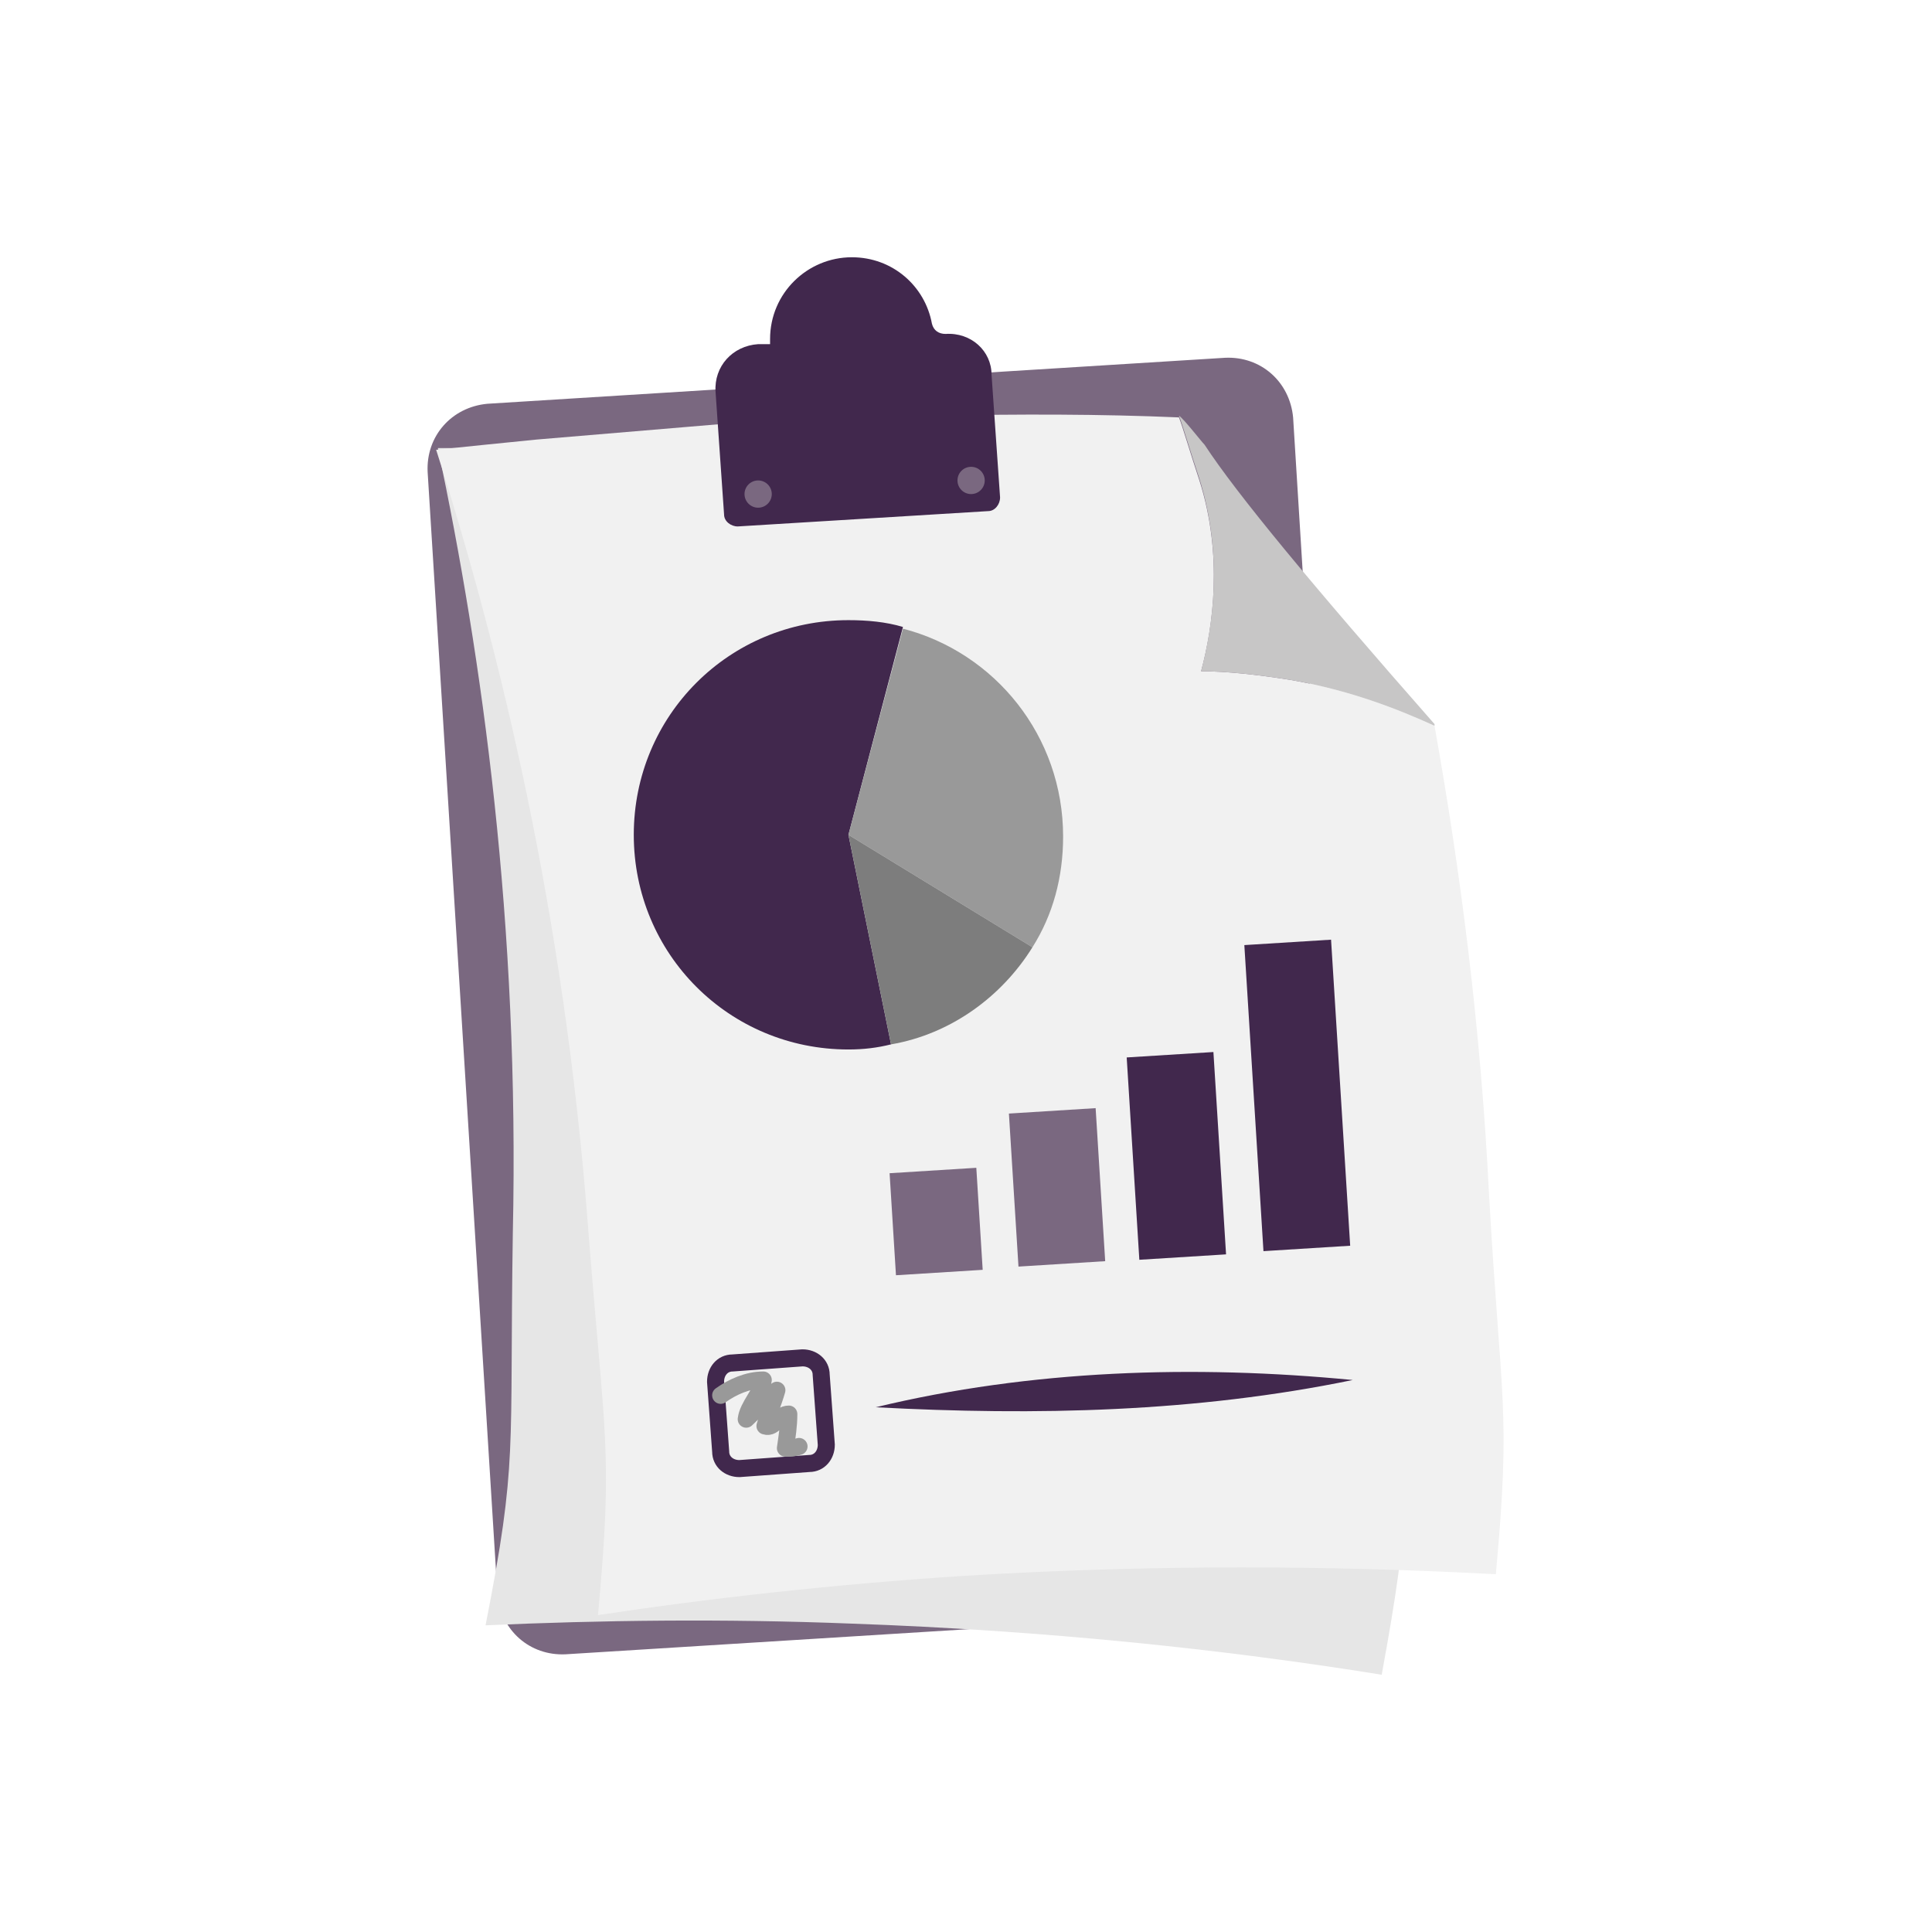 <?xml version="1.0" encoding="utf-8"?>
<!-- Generator: Adobe Illustrator 26.5.0, SVG Export Plug-In . SVG Version: 6.00 Build 0)  -->
<svg version="1.1" id="Laag_1" xmlns="http://www.w3.org/2000/svg" xmlns:xlink="http://www.w3.org/1999/xlink" x="0px" y="0px"
	 viewBox="0 0 113.4 113.4" style="enable-background:new 0 0 113.4 113.4;" xml:space="preserve">
<style type="text/css">
	.st0{fill:none;stroke:#41284D;stroke-width:3;stroke-miterlimit:10;}
	.st1{fill:#6A5B6F;}
	.st2{fill:#7A6880;}
	.st3{fill:#7F7B81;}
	.st4{fill:#41284D;}
	.st5{fill:#959098;}
	.st6{fill:#9E9D9C;}
	.st7{fill:#C7C6C6;}
	.st8{fill:#F1F1F1;}
	.st9{fill:#999999;}
	.st10{fill:#C2BAC5;}
	.st11{fill:#E6E6E6;}
	.st12{fill:none;stroke:#999999;stroke-miterlimit:10;}
	.st13{fill:none;stroke:#41284D;stroke-miterlimit:10;}
	.st14{fill:#F8A917;}
	.st15{fill:#51C185;}
	.st16{fill:#4489C9;}
	.st17{fill:none;stroke:#41284D;stroke-linecap:round;stroke-linejoin:round;stroke-miterlimit:10;}
	.st18{fill:none;stroke:#999999;stroke-linecap:round;stroke-linejoin:round;stroke-miterlimit:10;}
	.st19{fill:none;}
	.st20{clip-path:url(#SVGID_00000040566156066910869580000006312607435922487687_);}
	.st21{fill:#35203D;}
	.st22{clip-path:url(#SVGID_00000081640767497533419210000015530697874234015616_);}
	.st23{fill:#C6724C;}
	.st24{fill:#553E5E;}
	.st25{fill:#675370;}
	.st26{clip-path:url(#SVGID_00000014592830216672021620000016119050092243150753_);}
	.st27{clip-path:url(#SVGID_00000101816544508327429330000010480400315936969111_);}
	.st28{fill:#B15433;}
	.st29{clip-path:url(#SVGID_00000005231116123797700930000013142353482037836979_);}
	.st30{fill:#C7724D;}
	.st31{clip-path:url(#SVGID_00000047020428279478088330000017878330006339704248_);}
	.st32{fill:#F2E5DE;}
	.st33{fill:#4C4769;}
	.st34{clip-path:url(#SVGID_00000169518348828843241680000011905537649163679413_);}
	.st35{clip-path:url(#SVGID_00000013161922159010286540000018357247294052137609_);}
	.st36{clip-path:url(#SVGID_00000162324737095608926710000012666411498038111884_);}
	.st37{clip-path:url(#SVGID_00000136413635797742143450000008656460416222059947_);}
	.st38{clip-path:url(#SVGID_00000085235067494113998740000012779012597945435544_);}
	.st39{clip-path:url(#SVGID_00000085972510148931573710000005196789098616848800_);}
	.st40{clip-path:url(#SVGID_00000028313518014686320950000009267867417120631694_);}
	.st41{clip-path:url(#SVGID_00000075126546126071573840000009007734245501501314_);}
	.st42{fill:#7D7D7D;}
	.st43{fill:#371C3D;}
	.st44{fill:none;stroke:#999999;stroke-width:3;stroke-linecap:round;stroke-miterlimit:10;}
	.st45{fill:none;stroke:#41284D;stroke-width:3;stroke-linecap:round;stroke-miterlimit:10;}
	.st46{fill:#FFFFFF;}
	.st47{fill:none;stroke:#7D7D7D;stroke-width:3;stroke-linecap:round;stroke-miterlimit:10;}
	.st48{fill:none;stroke:#7D7D7D;stroke-linecap:round;stroke-miterlimit:10;}
	.st49{fill:none;stroke:#7A6880;stroke-linecap:round;stroke-miterlimit:10;}
	.st50{fill:#1D71B8;}
	.st51{fill:#4E9D71;}
	.st52{fill:#D29113;}
	.st53{fill:none;stroke:#F8A917;stroke-linecap:round;stroke-miterlimit:10;}
	.st54{fill:none;stroke:#7A6880;stroke-miterlimit:10;}
	.st55{opacity:0.34;fill:#F1F1F1;}
	.st56{fill:none;stroke:#E6E6E6;stroke-width:3;stroke-miterlimit:10;}
	.st57{fill:#F6F6F6;}
	.st58{fill:#472650;}
	.st59{opacity:0.3;}
	.st60{fill:none;stroke:#E6E6E6;stroke-miterlimit:10;}
	.st61{fill:none;stroke:#FFFFFF;stroke-linecap:round;stroke-linejoin:round;stroke-miterlimit:10;}
	.st62{fill:none;stroke:#DADADA;stroke-miterlimit:10;}
	.st63{opacity:0.35;fill:#F6F6F6;}
	.st64{fill:none;stroke:#E6E6E6;stroke-width:2;stroke-miterlimit:10;}
	.st65{opacity:0.32;fill:#F6F6F6;}
	.st66{opacity:0.36;fill:#F6F6F6;}
	.st67{fill:none;stroke:#F8A917;stroke-width:2;stroke-miterlimit:10;}
	.st68{opacity:0.33;}
	.st69{opacity:0.71;fill:#E6E6E6;}
	.st70{fill:#103E67;}
	.st71{fill:#468AC9;}
	.st72{fill:#3A2545;}
	.st73{fill:#A75E43;}
	.st74{clip-path:url(#SVGID_00000032647063467097847510000014879033249455160709_);}
	.st75{opacity:0.5;fill:url(#man_1_Orginal_1-5_00000076585223749601953400000002704476305568375697_);enable-background:new    ;}
	.st76{clip-path:url(#SVGID_00000029016545672699863270000002020568663121018527_);}
	.st77{clip-path:url(#SVGID_00000177457134584257893980000008024309142431002012_);}
	.st78{clip-path:url(#SVGID_00000078748108963075927710000006033769538300778940_);}
	.st79{fill:#2476BC;}
	.st80{clip-path:url(#SVGID_00000088119345641924463790000011824326401753402015_);}
	.st81{fill:#F2F2F2;}
	.st82{fill:#C3BBC6;}
	.st83{fill:#28192F;}
	.st84{clip-path:url(#SVGID_00000041277609390080909940000015198273213096524170_);}
	.st85{clip-path:url(#SVGID_00000138553249163618416220000012526153915795807664_);}
	.st86{clip-path:url(#SVGID_00000089565126468215801540000013933822445389557891_);}
	.st87{fill:#4B4A4B;}
	.st88{fill:#A6A0AA;}
	.st89{opacity:0.2;fill:none;}
	.st90{fill:#959098;stroke:#999999;stroke-miterlimit:10;}
	.st91{fill:#7A6880;stroke:#999999;stroke-miterlimit:10;}
	.st92{opacity:0.33;fill:#575756;}
	.st93{opacity:0.45;fill:#FFFFFF;}
	.st94{fill:#2C1B35;}
	.st95{fill:#2D1B35;}
	.st96{clip-path:url(#SVGID_00000170999224769552284600000015358873268257584258_);}
	.st97{fill:#5BB784;}
	.st98{fill:#E6D3C8;}
	.st99{clip-path:url(#SVGID_00000139276365584826869990000005657351211455601081_);}
	.st100{clip-path:url(#SVGID_00000077325196918101520280000002561313800807878315_);}
	.st101{clip-path:url(#SVGID_00000064321016196933906400000012209829524843072919_);}
	.st102{clip-path:url(#SVGID_00000153691549297414647970000009537898813644262321_);}
	.st103{clip-path:url(#SVGID_00000100346633812207128600000003820660681608787856_);}
	.st104{clip-path:url(#SVGID_00000021081016665883842570000017789872597910590602_);}
	.st105{clip-path:url(#SVGID_00000048483113965443897200000003592091198899315626_);}
	.st106{clip-path:url(#SVGID_00000097490870590642663440000005653699444983143094_);}
	.st107{clip-path:url(#SVGID_00000183948774873482747670000001959853132522559375_);}
	.st108{clip-path:url(#SVGID_00000098900009410792544000000014122218289609090223_);}
	.st109{clip-path:url(#SVGID_00000062891716094997621650000013317153080472180384_);}
	.st110{clip-path:url(#SVGID_00000147196098666935474370000003272529313856183944_);}
	.st111{clip-path:url(#SVGID_00000092447523895345347250000014130356572254198935_);}
	.st112{clip-path:url(#SVGID_00000114064558778449231160000004563010091667936948_);}
	.st113{clip-path:url(#SVGID_00000062902444421144120630000008616868513402707592_);}
	.st114{clip-path:url(#SVGID_00000006701054129399291700000008731403891998592173_);}
	.st115{clip-path:url(#SVGID_00000075870700513556191750000016267581381589998472_);}
	.st116{clip-path:url(#SVGID_00000097467335330267507830000014324231132607674282_);}
	.st117{clip-path:url(#SVGID_00000088854820463053784090000000743980673701655189_);}
	.st118{clip-path:url(#SVGID_00000113328808509819377010000010220171120952622979_);}
	.st119{clip-path:url(#SVGID_00000147918035415503870160000013360700925390802879_);}
	.st120{clip-path:url(#SVGID_00000090266536221005977450000000337019455595390894_);}
	.st121{clip-path:url(#SVGID_00000097464959930512114010000014283855647327012799_);}
	.st122{clip-path:url(#SVGID_00000107590277965968002810000008400613830795061396_);}
	.st123{clip-path:url(#SVGID_00000162318924374937830840000012169095892477114279_);}
	.st124{clip-path:url(#SVGID_00000072968493415930021270000015455404267089833093_);}
	.st125{clip-path:url(#SVGID_00000165947803805688615280000004268737137375041453_);}
	.st126{clip-path:url(#SVGID_00000119834933645351470720000010000786875915374999_);}
	.st127{clip-path:url(#SVGID_00000045582271483733238900000014726623738292383365_);}
	.st128{clip-path:url(#SVGID_00000140010744545855638500000008065528407895520146_);}
	.st129{clip-path:url(#SVGID_00000158010942119464268130000009766934643765578943_);}
	.st130{clip-path:url(#SVGID_00000114794929192856040540000010566558320290591673_);}
	.st131{clip-path:url(#SVGID_00000079460968581860850120000017071212394107228564_);}
	.st132{clip-path:url(#SVGID_00000075147751556265304210000018338629973904322473_);}
	.st133{clip-path:url(#SVGID_00000173854657836968825290000005127399390045716119_);}
	.st134{clip-path:url(#SVGID_00000147182360200547257360000011920886691222770351_);}
	.st135{clip-path:url(#SVGID_00000121243224522891284000000001328005310614838404_);}
	.st136{clip-path:url(#SVGID_00000106850721657475257100000013132643275636670101_);}
	.st137{clip-path:url(#SVGID_00000127737805651970029170000005325499493327884679_);}
	.st138{clip-path:url(#SVGID_00000036973564471524082240000013198654200331197602_);}
	.st139{clip-path:url(#SVGID_00000086684377162147248000000007488503649209325737_);}
	.st140{clip-path:url(#SVGID_00000092418664527207594240000006364804005977904292_);}
	.st141{clip-path:url(#SVGID_00000059285277244126771390000000340432389521611947_);}
	.st142{clip-path:url(#SVGID_00000121252663018764792680000015994280863782772119_);}
	.st143{clip-path:url(#SVGID_00000043415945833355251040000015803274429627047854_);}
	.st144{fill:#EDEDED;}
	.st145{fill:#1D1D1B;}
	.st146{clip-path:url(#SVGID_00000152953429303524638740000011559541257883098754_);}
	.st147{opacity:0.5;fill:url(#man_1_Orginal_1-5_00000005246110898324624720000006587833566611122587_);enable-background:new    ;}
	.st148{clip-path:url(#SVGID_00000154396341082310545890000010937655381338618242_);}
	.st149{clip-path:url(#SVGID_00000172435492142967755280000002789255322103746442_);}
	.st150{clip-path:url(#SVGID_00000133523015730506261970000011038709896496398002_);}
	.st151{clip-path:url(#SVGID_00000046315944032980893960000006228426920077345449_);}
	.st152{clip-path:url(#SVGID_00000099656471737426690520000006918611983549246080_);}
	.st153{clip-path:url(#SVGID_00000018227224294198126010000005259749737488769461_);}
	.st154{clip-path:url(#SVGID_00000141441021816046628680000004051579371465471927_);}
	.st155{fill:#FFFFFF;stroke:#41284D;stroke-miterlimit:10;}
	.st156{fill:#ABABAB;}
	.st157{clip-path:url(#SVGID_00000159466220442285286270000014269146742439365539_);fill:#999999;}
	.st158{clip-path:url(#SVGID_00000052804928845606304630000007109273179126075783_);fill:#999999;}
	.st159{clip-path:url(#SVGID_00000111151023974806329810000014562382410569551545_);fill:#999999;}
	.st160{clip-path:url(#SVGID_00000182506918699930460430000010938706761602202814_);fill:#999999;}
	.st161{clip-path:url(#SVGID_00000028299170758038504280000007535078024741323700_);fill:#999999;}
	.st162{clip-path:url(#SVGID_00000182505067173332884240000017073786576814212495_);fill:#999999;}
	.st163{fill:#7A6981;}
	.st164{clip-path:url(#SVGID_00000166643065988914361200000012043967940574434484_);fill:#999999;}
	.st165{clip-path:url(#SVGID_00000155110287844446008090000002473726000111918493_);fill:#999999;}
	.st166{fill:#46264F;}
	.st167{clip-path:url(#SVGID_00000105419172223707955390000012216312050104229566_);fill:#999999;}
	.st168{clip-path:url(#SVGID_00000147202058092796279170000004798481400753364130_);fill:#999999;}
	.st169{clip-path:url(#SVGID_00000029735967943704713500000008682294997433983663_);fill:#999999;}
	.st170{clip-path:url(#SVGID_00000166644407352855082420000006350017081581314724_);fill:#999999;}
	.st171{fill:none;stroke:#999999;stroke-linecap:round;stroke-miterlimit:10;}
	.st172{fill:none;stroke:#41284D;stroke-linecap:round;stroke-miterlimit:10;}
	.st173{fill:#6F5F74;}
	.st174{fill:none;stroke:#959098;stroke-miterlimit:10;}
	.st175{fill:#3B77AC;}
	.st176{fill:#46254F;}
	.st177{fill:#0296FF;}
	.st178{fill:#C6C6C6;}
	.st179{clip-path:url(#SVGID_00000096757579241059023990000011709318530810755490_);}
</style>
<g>
	<path class="st2" d="M76.5,94.4l-43.3,2.7c-2.1,0.1-3.8-1.4-4-3.5l-4.1-65.9c-0.1-2.1,1.4-3.8,3.5-4l43.3-2.7
		c2.1-0.1,3.8,1.4,4,3.5L80,90.5C80.1,92.5,78.6,94.3,76.5,94.4z"/>
	<g>
		<path class="st11" d="M42.2,26.6c4.1,0.2,8.4,0.4,12.7,0.8c4.9,0.4,9.7,0.9,14.2,1.5c0.2,0.5,0.5,2.3,0.8,3.7c1,4.6,0,8.6-1,11.2
			c1.5,0.2,3.3,0.5,5.2,1c3.4,0.9,6.1,2.3,8.2,3.5C83,56.8,83.3,66,82.9,76c-0.5,12.4,0,12.5-1.8,22.3c-9.3-1.5-19.8-2.6-31.1-3
			c-7.6-0.3-14.8-0.2-21.5,0.1c1.9-9.7,1.4-10,1.6-23c0.4-18.2-1.8-33.8-4.4-46.1c1.9,0,3.9,0,5.9,0L42.2,26.6z"/>
	</g>
	<g>
		<g>
			<path class="st8" d="M42.2,24.9c4.1-0.2,8.4-0.4,12.7-0.5c4.9-0.1,9.7-0.1,14.3,0.1c0.2,0.5,0.7,2.2,1.2,3.7
				c1.4,4.4,0.8,8.6,0.1,11.2c1.5,0,3.3,0.2,5.2,0.5c3.5,0.6,6.3,1.7,8.5,2.7c1.5,8.4,2.7,17.5,3.2,27.5c0.7,12.4,1.3,12.5,0.4,22.3
				c-9.4-0.5-19.9-0.6-31.3,0.1c-7.6,0.5-14.8,1.3-21.4,2.3c0.9-9.8,0.4-10.1-0.6-23c-1.4-18.1-5.1-33.5-8.9-45.4
				c1.9-0.2,3.9-0.4,5.9-0.6L42.2,24.9z"/>
		</g>
		<g>
			<g>
				<path class="st6" d="M69.2,24.5C69.2,24.5,69.2,24.5,69.2,24.5C69.2,24.5,69.2,24.5,69.2,24.5C69.2,24.5,69.2,24.5,69.2,24.5z"
					/>
				<path class="st7" d="M70.5,39.4c1.5,0,3.3,0.2,5.2,0.5c3.5,0.6,6.3,1.7,8.5,2.7c0,0,0,0,0-0.1C76.9,34.2,72.6,29,70.7,26.1
					c-0.2-0.2-1.2-1.5-1.5-1.7c0,0,0,0,0,0c0.2,0.5,0.7,2.2,1.2,3.7C71.8,32.6,71.2,36.7,70.5,39.4z"/>
			</g>
		</g>
	</g>
	<path class="st4" d="M55.5,19.6L55.5,19.6c-0.4,0-0.7-0.2-0.8-0.6c-0.4-2.2-2.3-3.9-4.7-3.9c-2.6,0-4.8,2.1-4.8,4.8
		c0,0.1,0,0.2,0,0.3l-0.7,0c-1.5,0.1-2.6,1.3-2.5,2.8l0.5,7.2c0,0.4,0.4,0.7,0.8,0.7l14.7-0.9c0.4,0,0.7-0.4,0.7-0.8l-0.5-7.2
		C58.2,20.6,57,19.5,55.5,19.6z"/>
	<circle class="st2" cx="44.5" cy="29" r="0.8"/>
	<circle class="st2" cx="57" cy="28.2" r="0.8"/>
</g>
<g>
	<path class="st4" d="M53,36.8c-1-0.3-2.1-0.4-3.2-0.4c-7,0-12.6,5.6-12.6,12.6c0,7,5.6,12.6,12.6,12.6c0.9,0,1.7-0.1,2.5-0.3
		L49.8,49L53,36.8z"/>
	<path class="st9" d="M60.6,55.6c1.2-1.9,1.8-4.1,1.8-6.5c0-5.9-4-10.8-9.4-12.2L49.8,49L60.6,55.6z"/>
	<path class="st42" d="M60.6,55.6L49.8,49l2.5,12.3C55.8,60.7,58.8,58.5,60.6,55.6z"/>
</g>
<rect x="66.5" y="61.9" transform="matrix(0.998 -6.235890e-02 6.235890e-02 0.998 -4.095 4.438)" class="st4" width="5.1" height="11.9"/>
<rect x="59.5" y="65.2" transform="matrix(0.998 -6.235890e-02 6.235890e-02 0.998 -4.228 4.002)" class="st2" width="5.1" height="9"/>
<rect x="52.4" y="68.7" transform="matrix(0.998 -6.235890e-02 6.235890e-02 0.998 -4.364 3.568)" class="st2" width="5.1" height="6"/>
<rect x="73.6" y="55.3" transform="matrix(0.998 -6.235890e-02 6.235890e-02 0.998 -3.864 4.873)" class="st4" width="5.1" height="18"/>
<g>
	<g>
		<path class="st13" d="M47.5,85.9l-4.1,0.3c-0.6,0-1.1-0.4-1.1-1l-0.3-4.1c0-0.6,0.4-1.1,1-1.1l4.1-0.3c0.6,0,1.1,0.4,1.1,1
			l0.3,4.1C48.5,85.4,48.1,85.9,47.5,85.9z"/>
	</g>
	<path class="st18" d="M42.3,81.9c0.7-0.5,1.6-0.9,2.5-0.9c-0.1,0.8-0.9,1.5-1,2.3c0.6-0.6,1.2-1.1,1.8-1.7
		c-0.2,0.7-0.5,1.4-0.7,2.1c0.3,0.1,0.5-0.1,0.7-0.3c0.2-0.2,0.4-0.4,0.7-0.4c0,0.7-0.1,1.3-0.2,2c0.3,0,0.5,0,0.8-0.1"/>
</g>
<g>
	<path class="st4" d="M51.4,82.6c9.1-2.2,18.7-2.5,28-1.6C70.2,82.9,60.8,83.1,51.4,82.6L51.4,82.6z"/>
</g>
</svg>
